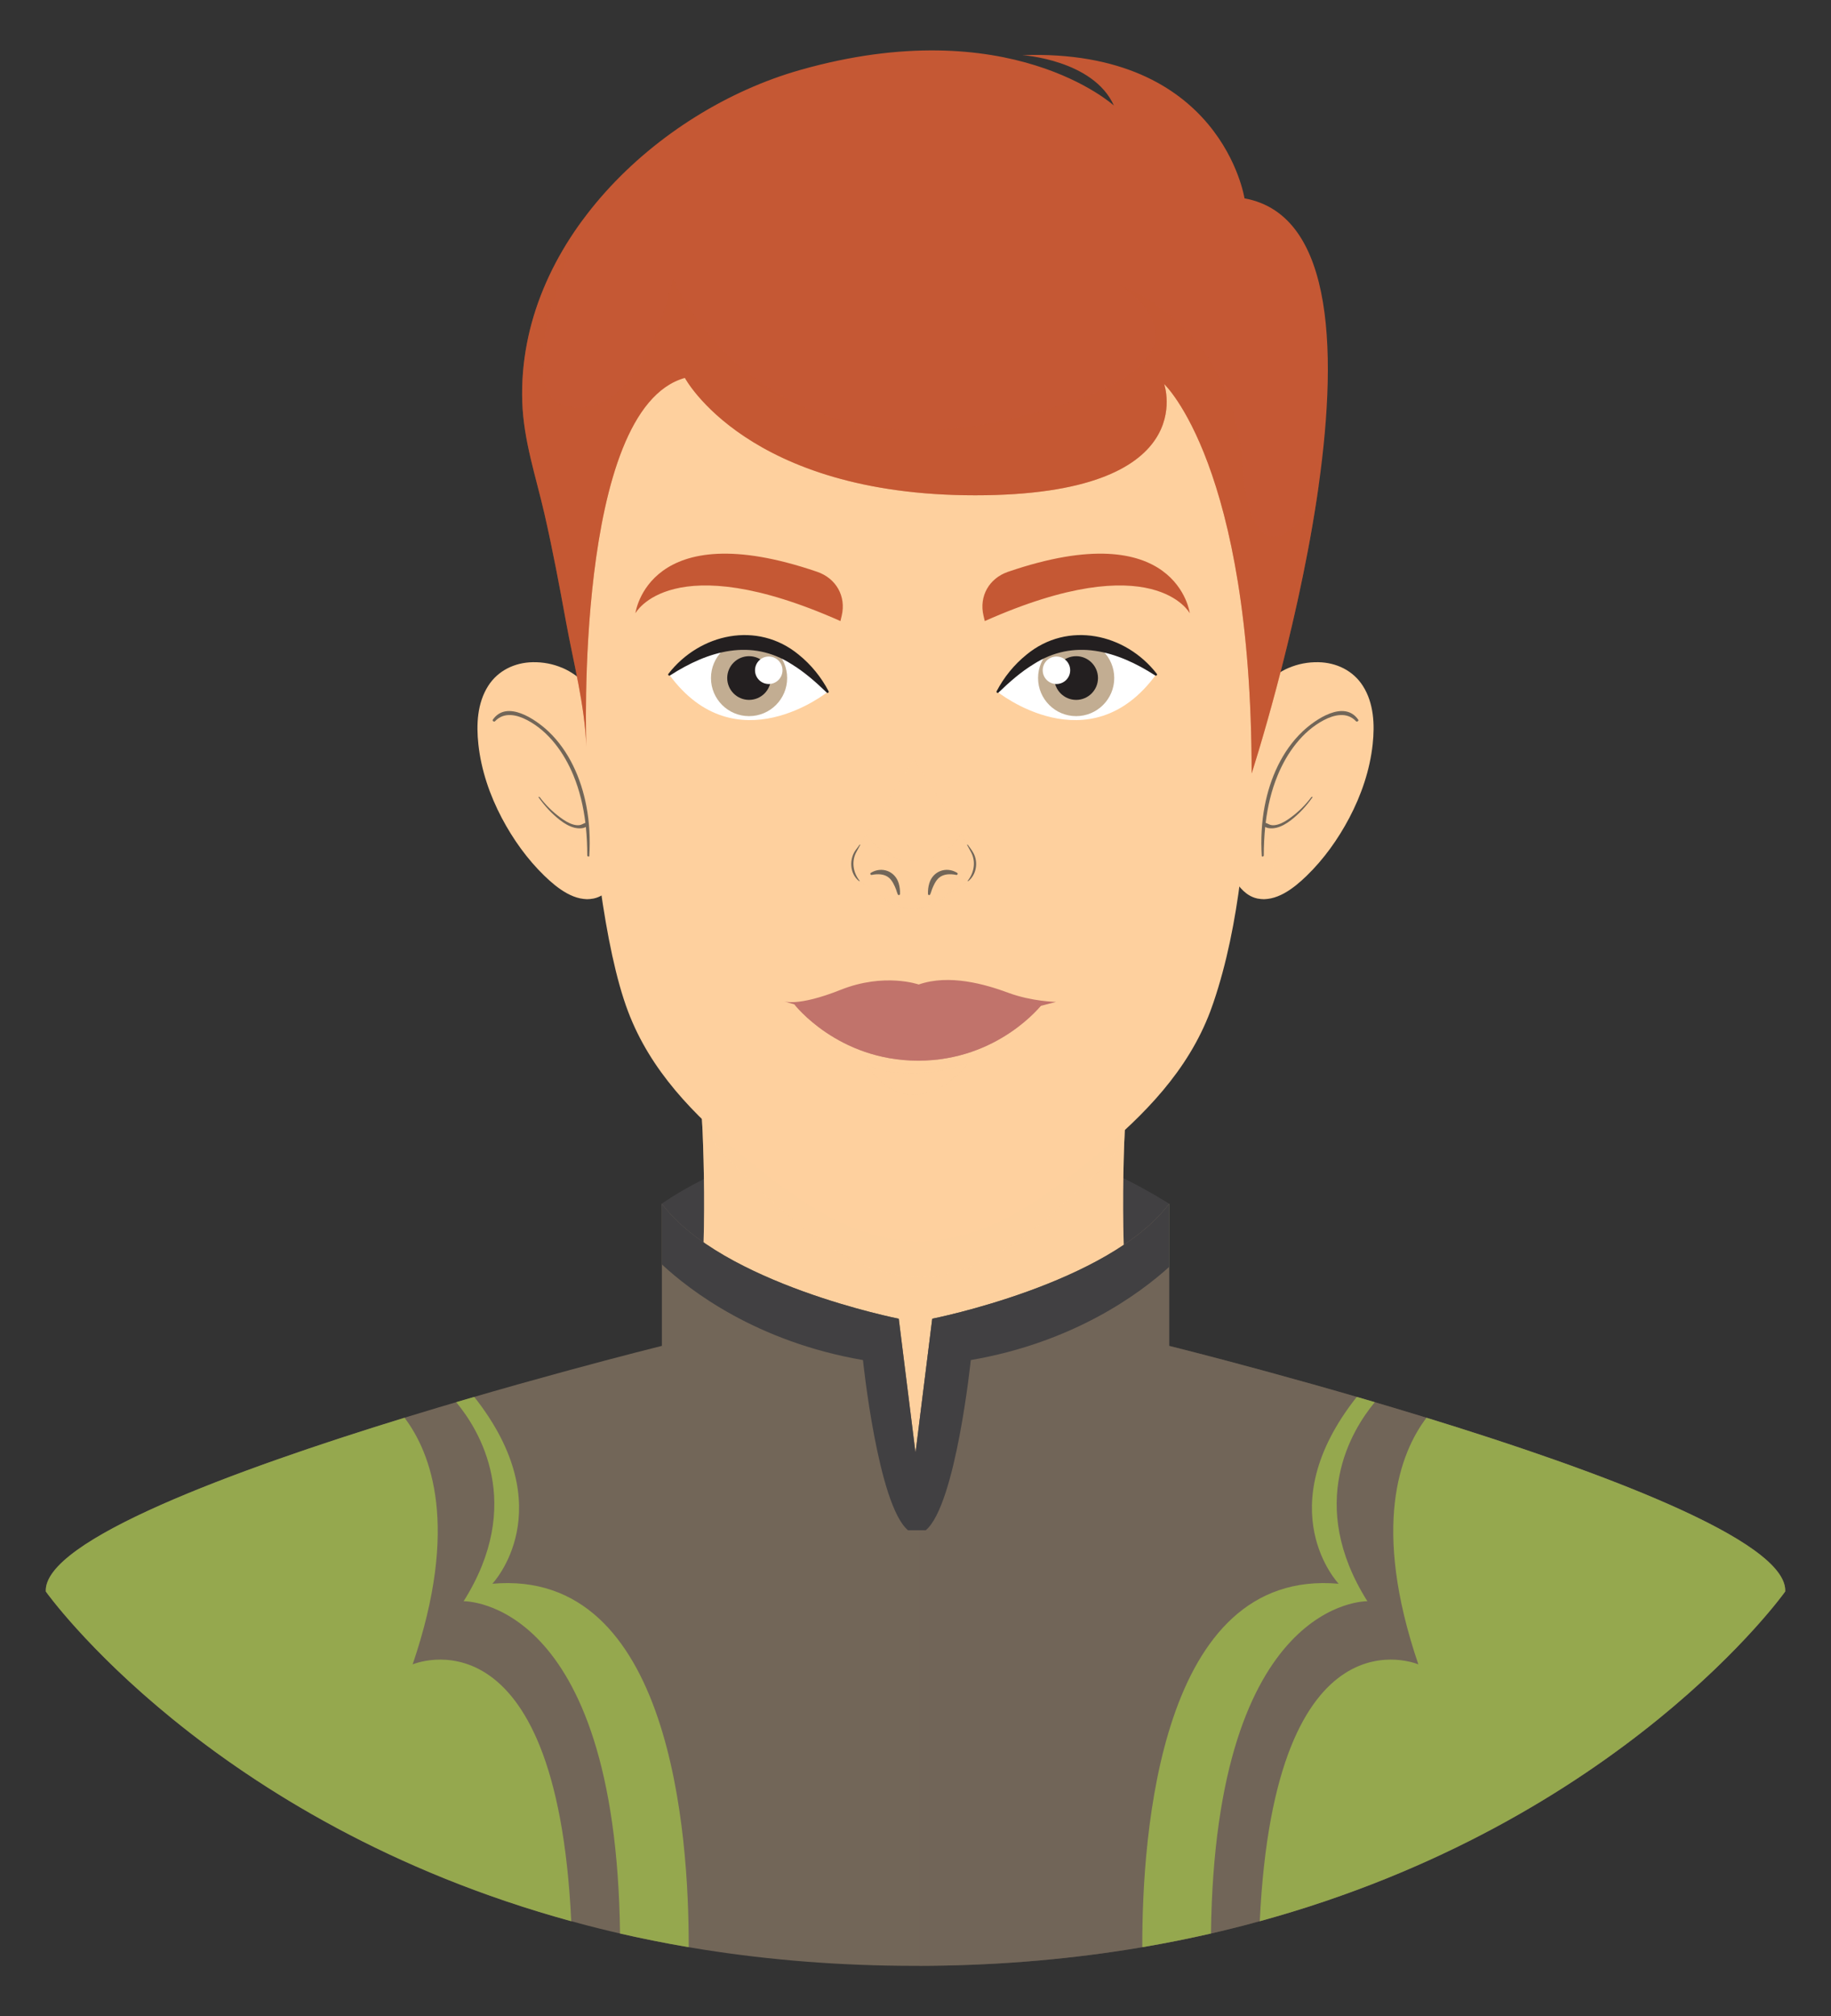 <svg xmlns="http://www.w3.org/2000/svg" xmlns:xlink="http://www.w3.org/1999/xlink" x="0px" y="0px" viewBox="0 0 363.325 400" style="enable-background:new 0 0 363.325 400;" xml:space="preserve"><rect x="0" y="0" width="363.325" height="400" fill="#333333" stroke="none"/><g id="Layer_1"></g><g id="Layer_2">	<g>		<g>			<g>				<path style="fill:#414042;" d="M131.333,238.82c0,0,46.205-33.807,100.659,0v37.92h-99.428L131.333,238.82z"></path>				<path style="fill:#414042;" d="M131.333,238.82c0,0,46.205-33.807,100.659,0v37.92h-99.428L131.333,238.82z"></path>			</g>			<g>				<path style="fill:#FED09E;" d="M138.987,216.55c0,0,1.65,22.554,0,41.258c-0.146,1.649,1.232,4.232,1.783,5.719     c1.669,4.505,3.825,8.847,6.481,12.853c7.953,11.995,19.765,18.901,34.152,19.61c0.35,0.017,0.699,0.034,1.049,0.052     c-0.776,0-1.551,0-2.327,0c14.818,0.021,27.434-7.764,35.419-19.992c2.58-3.951,4.68-8.219,6.309-12.645     c0.536-1.457,1.88-3.982,1.738-5.596c-1.65-18.704,0-41.258,0-41.258H138.987z"></path>				<path style="opacity:0.4;fill:#FED09E;" d="M138.987,216.55c0,0,1.65,22.554,0,41.258c-0.146,1.649,1.232,4.232,1.783,5.719     c1.669,4.505,3.825,8.847,6.481,12.853c7.953,11.995,19.765,18.901,34.152,19.61c0.35,0.017,0.699,0.034,1.049,0.052     c-0.776,0-1.551,0-2.327,0c14.818,0.021,27.434-7.764,35.419-19.992c2.58-3.951,4.68-8.219,6.309-12.645     c0.536-1.457,1.88-3.982,1.738-5.596c-1.65-18.704,0-41.258,0-41.258H138.987z"></path>				<path style="opacity:0.6;fill:#FED09E;" d="M138.987,216.549c0,0,0.207,2.828,0.401,7.308     c3.404,4.445,7.316,8.455,11.425,12.276c8.96,8.332,19.373,17.077,31.58,17.173c12.207-0.096,22.619-8.841,31.58-17.173     c3.202-2.977,6.287-6.066,9.103-9.388c0.216-6.121,0.514-10.197,0.514-10.197H138.987z"></path>			</g>			<path style="fill:#726658;" d="M181.728,390c119.872,0,172.509-74.266,172.509-74.266c0.876-18.23-122.245-48.73-122.245-48.73    V238.82c-11.998,15.897-47.004,22.796-47.004,22.796l-3.299,26.396h-0.051l-3.299-26.396c0,0-35.007-6.899-47.005-22.796v28.184    c0,0-123.122,30.5-122.245,48.73c0,0,52.637,74.266,172.509,74.266"></path>			<path style="opacity:0.4;fill:#726658;" d="M231.992,267.004V238.82c-11.998,15.897-47.004,22.796-47.004,22.796l-2.557,20.46    v107.921c119.374-0.29,171.807-74.263,171.807-74.263C355.114,297.504,231.992,267.004,231.992,267.004z"></path>			<g>				<path style="fill:#95A84E;" d="M81.88,330.192c9.316-27.328,3.671-41.944-1.609-48.931     C46.538,291.635,8.6,305.586,9.088,315.734c0,0,32.406,45.716,104.263,65.411C110.361,317.988,81.88,330.192,81.88,330.192z"></path>				<path style="fill:#95A84E;" d="M91.997,317.666c0,0,30.218-0.687,31.036,65.916c4.405,1.01,8.947,1.92,13.626,2.716     c0.063-22.332-3.504-75.237-38.961-72.102c0,0,14.058-14.744-3.594-37.07c-1.18,0.343-2.374,0.693-3.58,1.049     C95.115,283.703,104.165,298.351,91.997,317.666z"></path>			</g>			<g>				<path style="fill:#95A84E;" d="M281.445,330.192c-9.316-27.328-3.671-41.944,1.609-48.931     c33.733,10.375,71.671,24.325,71.184,34.473c0,0-32.406,45.716-104.263,65.411C252.964,317.988,281.445,330.192,281.445,330.192     z"></path>				<path style="fill:#95A84E;" d="M271.328,317.666c0,0-30.218-0.687-31.036,65.916c-4.405,1.01-8.947,1.92-13.626,2.716     c-0.063-22.332,3.504-75.237,38.961-72.102c0,0-14.058-14.744,3.594-37.07c1.18,0.343,2.374,0.693,3.581,1.049     C268.21,283.703,259.16,298.351,271.328,317.666z"></path>			</g>			<path style="fill:#414042;" d="M184.988,261.616l-3.299,26.396h-0.051l-3.299-26.396c0,0-35.007-6.899-47.005-22.796v12.017    c5.522,5.145,18.737,15.334,39.904,18.984c0,0,2.979,28.794,8.936,33.759h3.524c5.957-4.965,8.936-33.759,8.936-33.759    c20.496-3.534,33.539-13.201,39.359-18.482V238.82C219.994,254.717,184.988,261.616,184.988,261.616z"></path>		</g>		<g>			<g>				<path style="fill:#FED09E;" d="M94.924,147.653c0.554,5.124,2.251,10.08,4.649,14.626c2.214,4.196,5.054,8.18,8.47,11.485     c2.494,2.413,6.111,5.319,9.847,4.461c2.058-0.472,3.505-2.135,4.531-3.882c1.281-2.181,2.083-4.608,2.467-7.103     c0.766-4.985,0.03-10.087-0.944-14.989c-0.945-4.752-2.342-9.695-5.537-13.46c-0.023-0.027-0.052-0.044-0.08-0.064     c-0.552-0.971-1.196-1.892-1.942-2.739c-2.719-3.084-6.587-4.697-10.686-4.616c-3.58,0.07-6.906,1.661-8.847,4.73     C94.69,139.519,94.502,143.744,94.924,147.653z"></path>				<path style="opacity:0.35;fill:#FED09E;" d="M123.943,152.251c-0.945-4.752-2.342-9.695-5.537-13.46     c-0.023-0.027-0.052-0.044-0.08-0.064c-0.552-0.971-1.196-1.892-1.942-2.739c-1.377-1.562-3.049-2.744-4.896-3.523     c-0.147,3.851-0.175,7.706-0.064,11.558c0.246,8.58,1.167,17.134,2.744,25.571c0.549,2.936,1.181,5.855,1.879,8.759     c0.609,0.045,1.225,0.015,1.844-0.127c2.058-0.472,3.505-2.135,4.531-3.882c1.281-2.181,2.083-4.608,2.467-7.103     C125.654,162.255,124.918,157.153,123.943,152.251z"></path>				<path style="fill:#726658;" d="M97.783,142.786c2.792-4.028,8.532-0.051,11.028,2.306c4.098,3.87,6.486,9.322,7.536,14.781     c0.628,3.267,0.789,6.613,0.589,9.93c-0.015,0.254-0.407,0.116-0.407-0.087c-0.001-1.89-0.085-3.781-0.279-5.658     c-0.617,0.37-1.618,0.307-2.212,0.163c-1.052-0.255-2.029-0.84-2.88-1.494c-1.633-1.254-3.09-2.841-4.274-4.525     c-0.104-0.147,0.132-0.167,0.211-0.061c1.133,1.515,2.528,2.897,4.052,4.016c0.787,0.578,1.638,1.14,2.585,1.412     c0.394,0.113,0.809,0.178,1.219,0.131c0.456-0.052,0.764-0.313,1.182-0.444c0.008-0.003,0.018-0.001,0.026-0.003     c-0.394-3.247-1.137-6.441-2.401-9.487c-1.818-4.381-4.845-8.636-9.124-10.892c-2.068-1.091-4.623-1.695-6.415,0.219     C98.046,143.278,97.631,143.005,97.783,142.786z"></path>			</g>			<g>				<path style="fill:#FED09E;" d="M272.379,147.653c-0.554,5.124-2.251,10.08-4.649,14.626c-2.214,4.196-5.053,8.18-8.469,11.485     c-2.494,2.413-6.111,5.319-9.847,4.461c-2.058-0.472-3.505-2.135-4.531-3.882c-1.281-2.181-2.083-4.608-2.467-7.103     c-0.766-4.985-0.03-10.087,0.944-14.989c0.945-4.752,2.342-9.695,5.538-13.46c0.023-0.027,0.052-0.044,0.08-0.064     c0.552-0.971,1.195-1.892,1.942-2.739c2.719-3.084,6.587-4.697,10.686-4.616c3.58,0.07,6.906,1.661,8.847,4.73     C272.613,139.519,272.802,143.744,272.379,147.653z"></path>				<path style="opacity:0.35;fill:#FED09E;" d="M243.36,152.251c0.945-4.752,2.342-9.695,5.537-13.46     c0.023-0.027,0.052-0.044,0.08-0.064c0.552-0.971,1.195-1.892,1.942-2.739c1.377-1.562,3.049-2.744,4.896-3.523     c0.147,3.851,0.175,7.706,0.064,11.558c-0.246,8.58-1.167,17.134-2.744,25.571c-0.549,2.936-1.181,5.855-1.879,8.759     c-0.609,0.045-1.224,0.015-1.844-0.127c-2.058-0.472-3.505-2.135-4.531-3.882c-1.281-2.181-2.083-4.608-2.467-7.103     C241.65,162.255,242.385,157.153,243.36,152.251z"></path>				<path style="fill:#726658;" d="M269.521,142.786c-2.792-4.028-8.531-0.051-11.028,2.306c-4.098,3.87-6.486,9.322-7.536,14.781     c-0.628,3.267-0.79,6.613-0.589,9.93c0.015,0.254,0.407,0.116,0.407-0.087c0.001-1.89,0.085-3.781,0.279-5.658     c0.617,0.37,1.618,0.307,2.212,0.163c1.052-0.255,2.029-0.84,2.88-1.494c1.633-1.254,3.09-2.841,4.274-4.525     c0.104-0.147-0.132-0.167-0.211-0.061c-1.133,1.515-2.528,2.897-4.052,4.016c-0.787,0.578-1.638,1.14-2.585,1.412     c-0.394,0.113-0.809,0.178-1.219,0.131c-0.456-0.052-0.764-0.313-1.182-0.444c-0.008-0.003-0.018-0.001-0.026-0.003     c0.393-3.247,1.137-6.441,2.401-9.487c1.818-4.381,4.845-8.636,9.124-10.892c2.068-1.091,4.623-1.695,6.415,0.219     C269.257,143.278,269.673,143.005,269.521,142.786z"></path>			</g>			<path style="fill:#FED09E;" d="M250.4,109.563c0.32,13.132-1.137,26.797-2.025,39.471c-1.158,16.519-2.234,34.07-7.595,49.865    c-0.199,0.587-0.406,1.171-0.625,1.751c-4.456,11.789-13.043,20.508-22.548,28.434c-10.048,8.378-21.733,17.178-35.444,17.178    h0.45c-13.71,0-25.395-8.799-35.444-17.178c-9.505-7.925-18.092-16.645-22.548-28.434c-9.474-25.062-9.779-91.075-9.779-91.075    s-8.872-61.814,66.747-61.814c32.095,0,62.727,14.052,67.738,48.392C249.964,100.517,250.289,105.008,250.4,109.563z"></path>			<g>				<path style="fill:#C55834;" d="M116.343,148.068c0,0-2.445-66.988,19.558-73.1c0,0,12.369,23.293,57.598,23.293     c45.229,0,37.505-22.071,37.505-22.071s17.358,16.136,17.358,77.256c0,0,34.956-107.502-1.416-114.094     c0,0-4.546-29.779-44.1-28.415c0,0,14.094,0.909,18.186,10.002c0,0-20.686-18.868-62.286-7.047     c-28.313,8.045-56.126,34.396-55.111,65.805c0.248,7.688,2.697,14.805,4.394,22.213c1.631,7.119,2.989,14.345,4.301,21.536     C113.784,131.411,116.048,139.946,116.343,148.068z"></path>				<path style="opacity:0.4;fill:#C55834;" d="M103.636,79.699c0.248,7.688,2.697,14.805,4.394,22.213     c1.631,7.119,2.989,14.345,4.301,21.536c1.453,7.963,3.717,16.498,4.013,24.621c0,0-2.445-66.988,19.558-73.1     c0,0,12.369,23.293,57.598,23.293c45.229,0,37.505-22.071,37.505-22.071s17.358,16.136,17.358,77.256     c0,0,9.297-28.592,13.313-57.19c-5.388,13.457-13.832,15.188-15.146-3.967c-1.939-28.251-24.373-35.729-24.373-35.729     s26.589,15.787-22.988,26.866c-49.577,11.079-65.642-28.251-65.642-28.251s-5.539,28.251-20.773,25.481     c-10.332-1.879-2.954-23.376,2.864-37.017C107.911,54.096,103.208,66.447,103.636,79.699z"></path>			</g>			<g>				<path style="fill:#FFFFFF;" d="M132.791,133.84c0,0,16.5-16.5,31.443,3.424C164.234,137.264,146.022,151.896,132.791,133.84z"></path>				<g>					<circle style="fill:#C2AD92;" cx="148.636" cy="134.514" r="7.558"></circle>					<path style="fill:#231F20;" d="M144.303,134.514c0,2.393,1.94,4.334,4.334,4.334c2.393,0,4.334-1.94,4.334-4.334      s-1.94-4.334-4.334-4.334C146.243,130.181,144.303,132.121,144.303,134.514z"></path>					<path style="fill:#FFFFFF;" d="M149.819,132.973c0,1.506,1.221,2.726,2.726,2.726c1.506,0,2.726-1.221,2.726-2.726      c0-1.506-1.221-2.727-2.726-2.727C151.04,130.246,149.819,131.467,149.819,132.973z"></path>				</g>				<path style="fill:#231F20;" d="M132.63,133.678c6.225-8.019,17.667-10.541,25.843-3.813c2.507,2.018,4.5,4.517,5.943,7.262     c0.059,0.113,0.016,0.253-0.097,0.312c-0.09,0.048-0.198,0.029-0.268-0.038c-2.206-2.129-4.464-4.103-6.935-5.613     c-8.038-5.177-16.586-2.677-24.164,2.213C132.756,134.156,132.469,133.88,132.63,133.678L132.63,133.678z"></path>			</g>			<path style="fill:#C55834;" d="M126.086,121.666c0,0,7.107-13.389,40.682,1.545l0.254-1.077c0.908-3.854-1.12-7.409-4.866-8.693    C128.58,101.935,126.086,121.666,126.086,121.666"></path>			<g>				<path style="fill:#FFFFFF;" d="M229.386,133.84c0,0-16.5-16.5-31.443,3.424C197.943,137.264,216.155,151.896,229.386,133.84z"></path>				<g>					<circle style="fill:#C2AD92;" cx="213.541" cy="134.514" r="7.558"></circle>					<path style="fill:#231F20;" d="M217.874,134.514c0,2.393-1.94,4.334-4.334,4.334s-4.334-1.94-4.334-4.334      s1.94-4.334,4.334-4.334S217.874,132.121,217.874,134.514z"></path>					<path style="fill:#FFFFFF;" d="M212.358,132.973c0,1.506-1.221,2.726-2.727,2.726c-1.506,0-2.726-1.221-2.726-2.726      c0-1.506,1.221-2.727,2.726-2.727C211.137,130.246,212.358,131.467,212.358,132.973z"></path>				</g>				<path style="fill:#231F20;" d="M229.547,133.678c-6.225-8.019-17.667-10.541-25.843-3.813c-2.507,2.018-4.5,4.517-5.943,7.262     c-0.059,0.113-0.016,0.253,0.097,0.312c0.09,0.048,0.198,0.029,0.268-0.038c2.206-2.129,4.464-4.103,6.935-5.613     c8.038-5.177,16.586-2.677,24.164,2.213C229.421,134.156,229.708,133.88,229.547,133.678L229.547,133.678z"></path>			</g>			<path style="fill:#C55834;" d="M236.091,121.666c0,0-7.107-13.389-40.682,1.545l-0.254-1.077    c-0.908-3.854,1.12-7.409,4.866-8.693C233.597,101.935,236.091,121.666,236.091,121.666"></path>			<g>				<path style="fill:#C1736B;" d="M206.75,199.27c0,0-8.596,11.152-24.56,11.152h0.01c-15.964,0-24.56-11.152-24.56-11.152H206.75z     "></path>				<path style="opacity:0.6;fill:#C1736B;" d="M206.75,199.27c0,0-8.596,11.152-24.56,11.152h0.01     c-15.964,0-24.56-11.152-24.56-11.152H206.75z"></path>				<path style="fill:#C1736B;" d="M155.487,198.617c0,0,24.27,8.409,54.051,0.15c0,0-4.769-0.075-9.432-1.802     c-4.663-1.727-11.764-3.754-17.805-1.652c0,0-6.783-2.403-15.474,1.051C158.137,199.818,155.487,198.617,155.487,198.617z"></path>			</g>			<g>				<g>					<g>						<path style="opacity:0.3;fill:#FED09E;" d="M192.208,174.77l-4.54,2.872c-3.531,3.531-9.255,3.531-12.786,0l-4.364-2.872       c-1.58-1.58-1.855-4.043-0.663-5.933l11.508-18.247l11.508,18.247C194.064,170.726,193.788,173.19,192.208,174.77z"></path>						<path style="opacity:0.5;fill:#FED09E;" d="M192.872,168.836l-2.141-3.395c-1.888,3.209-5.375,5.364-9.367,5.364       c-3.992,0-7.479-2.155-9.367-5.364l-2.141,3.395c-1.192,1.89-0.917,4.353,0.663,5.933l4.364,2.872       c3.531,3.531,9.255,3.531,12.786,0l4.54-2.872C193.788,173.19,194.064,170.726,192.872,168.836z"></path>					</g>					<g>						<path style="fill:#726658;" d="M172.808,173.154c2.148-1.311,4.797-0.349,5.521,2.083c0.206,0.693,0.289,1.404,0.26,2.118       c-0.004,0.127-0.11,0.227-0.237,0.223c-0.093-0.003-0.172-0.061-0.205-0.142c-0.135-0.323-0.239-0.646-0.34-0.965       c-0.306-0.806-0.757-1.777-1.392-2.322c-0.922-0.793-2.246-0.813-3.42-0.579C172.74,173.649,172.578,173.289,172.808,173.154       L172.808,173.154z"></path>						<path style="fill:#726658;" d="M189.92,173.154c-2.148-1.311-4.797-0.349-5.521,2.083c-0.206,0.693-0.289,1.404-0.26,2.118       c0.004,0.127,0.11,0.227,0.237,0.223c0.093-0.003,0.172-0.061,0.205-0.142c0.135-0.323,0.239-0.646,0.34-0.965       c0.306-0.806,0.757-1.777,1.392-2.322c0.922-0.793,2.246-0.813,3.421-0.579C189.987,173.649,190.149,173.289,189.92,173.154       L189.92,173.154z"></path>					</g>				</g>				<g>					<path style="fill:#726658;" d="M170.684,167.637c-0.287,0.58-0.654,1.153-0.922,1.73c-0.797,1.776-0.406,3.829,0.8,5.359      c0.046,0.053-0.032,0.133-0.087,0.087c-1.963-1.522-2.03-4.602-0.48-6.443c0.194-0.267,0.383-0.537,0.585-0.799      C170.624,167.514,170.719,167.572,170.684,167.637L170.684,167.637z"></path>					<path style="fill:#726658;" d="M192.017,167.572c0.397,0.542,0.801,1.046,1.131,1.643c0.997,1.799,0.624,4.315-1.027,5.598      c-0.055,0.044-0.132-0.031-0.087-0.087c1.206-1.53,1.598-3.583,0.8-5.359c-0.269-0.578-0.635-1.15-0.922-1.73      C191.879,167.574,191.974,167.512,192.017,167.572L192.017,167.572z"></path>				</g>			</g>			<path style="opacity:0.5;fill:#FED09E;" d="M171.73,210.936c0,0,6.733,4.586,20.395,0    C192.125,210.936,181.391,225.085,171.73,210.936z"></path>		</g>	</g></g></svg>